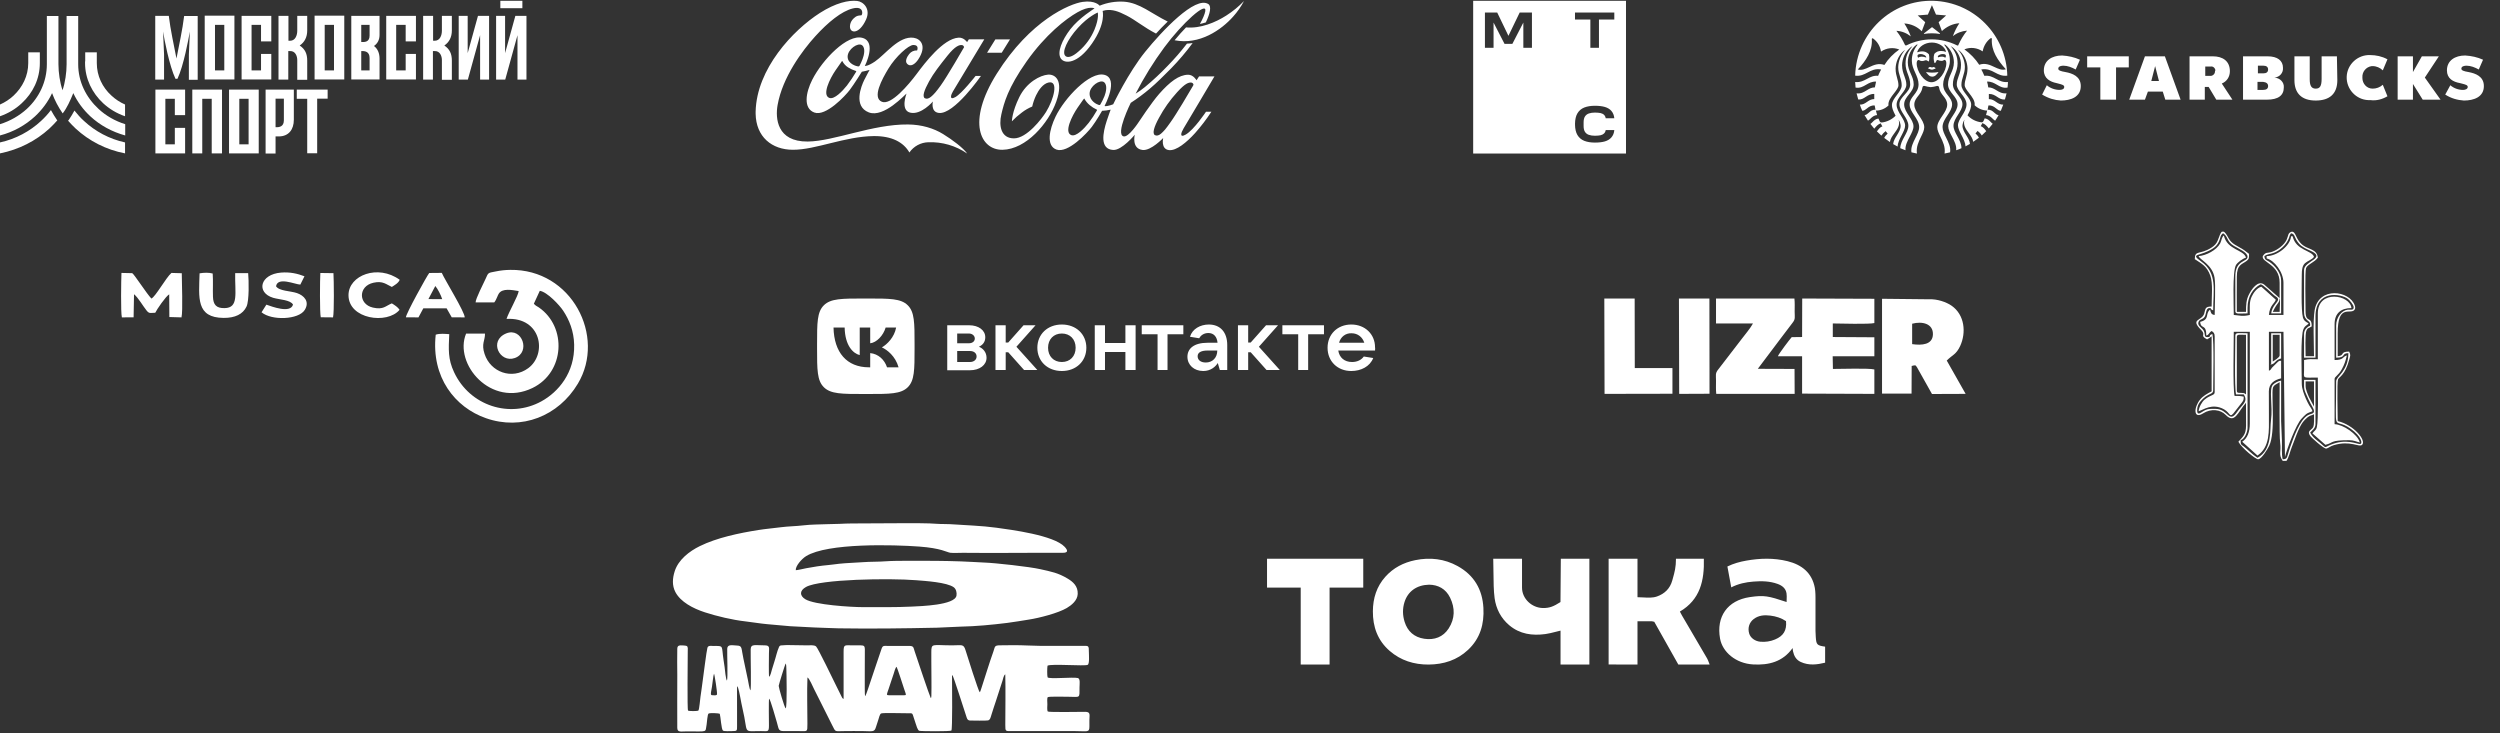 <?xml version="1.0" encoding="UTF-8"?> <svg xmlns="http://www.w3.org/2000/svg" width="750" height="220" viewBox="0 0 750 220" fill="none"><rect x="0" y="0" width="750" height="220" fill="#333333" stroke="none"/><path fill-rule="evenodd" clip-rule="evenodd" d="M258.761 182.139C255.398 182.139 244.363 181.47 241.603 179.774C239.855 178.7 239.83 177.19 241.789 176.099C246.077 173.714 266.887 173.428 274.805 174.062C277.519 174.279 284.083 174.682 286.133 176.188C286.812 176.687 287.108 177.765 286.944 178.69C286.436 181.563 276.204 181.844 273.48 181.98C268.78 182.214 263.561 182.138 258.761 182.138V182.139ZM266.714 208.571C265.738 208.571 266.062 208.299 266.599 206.638C266.854 205.848 267.099 205.142 267.343 204.388C267.573 203.672 267.853 202.878 268.094 202.151C268.24 201.71 268.605 200.252 268.974 200.039C269.202 200.374 270.902 205.641 271.256 206.745C271.762 208.321 272.082 208.571 271.234 208.571H266.715H266.714ZM215.055 208.427C214.795 208.645 214.359 208.595 214.017 208.589C213.094 208.573 213.121 208.597 213.588 206.048C213.715 205.354 213.986 202.496 214.203 202.109C214.365 202.255 215.205 207.688 215.105 208.273C215.101 208.294 215.085 208.363 215.082 208.351C215.078 208.339 215.066 208.403 215.055 208.427ZM235.714 212.534C235.284 212.173 233.591 206.175 233.609 205.758C233.626 205.393 235.471 199.467 235.686 199.036C235.901 199.311 235.89 200.171 235.906 200.6C235.953 201.854 236.171 211.958 235.714 212.535V212.534ZM314.264 199.699C315.477 199.069 325.381 199.911 326.308 199.45C326.898 199.155 326.666 196.397 326.666 195.713C326.668 193.467 326.609 193.784 324.468 193.759L312.266 193.762C309.528 193.736 306.962 193.552 304.222 193.552C302.865 193.552 301.509 193.594 300.155 193.594C298.239 193.594 298.558 193.945 298.011 195.474C296.722 199.07 295.668 202.656 294.485 206.246C294.404 206.491 294.321 206.738 294.239 206.98C294.196 207.11 294.155 207.27 294.109 207.378L293.919 207.686C293.535 207.395 290.095 196.501 289.684 195.142C289.067 193.106 288.615 193.606 285.695 193.606C279.599 193.606 279.398 192.848 279.399 195.713C279.399 196.618 279.399 197.522 279.399 198.427C279.399 201.583 279.491 205.72 279.411 208.835C279.408 208.964 279.403 209.067 279.364 209.187C279.274 209.469 279.426 209.21 279.228 209.417C278.78 208.515 275.005 197.231 274.388 195.373C274.017 194.253 274.13 193.775 272.771 193.777L266.533 193.779C265.029 193.777 264.817 193.561 264.393 194.853C263.903 196.346 263.317 197.937 262.82 199.494C262.329 201.036 261.773 202.64 261.223 204.249C260.967 204.998 259.853 208.49 259.573 208.844C259.558 208.824 259.544 208.795 259.538 208.778C259.531 208.761 259.513 208.731 259.505 208.71C259.335 208.197 259.494 196.476 259.454 194.714C259.433 193.787 259.14 193.62 258.22 193.604C257.442 193.591 256.647 193.606 255.867 193.606C253.388 193.606 253.078 193.214 253.081 195.532L253.08 209.682C252.68 209.535 252.573 209.205 252.378 208.792L250.878 205.768C250.141 204.286 245.388 194.396 244.82 193.927C244.215 193.428 242.956 193.606 242.039 193.606L236.165 193.518C235.668 193.513 235.238 193.582 234.716 193.599C234.164 193.617 233.914 193.633 233.713 194.076C233.1 195.419 232.758 197.182 232.277 198.611C232.05 199.284 231.763 200.19 231.574 200.88C231.47 201.26 231.111 202.86 230.742 203.024C230.58 202.61 230.686 196.947 230.686 195.984C230.686 194.415 231.093 193.596 229.387 193.604C226.602 193.619 225.241 193.064 225.205 194.806C225.159 196.967 225.427 206.488 225.138 207.094C224.85 206.917 224.496 204.504 224.376 203.986L223.021 197.569C222.324 194.456 222.794 193.719 221.073 193.662C219.789 193.619 218.213 193.167 218.168 194.621C218.112 196.481 218.411 203.348 218.088 204.183C217.742 203.942 217.454 200.724 217.38 200.123C217.285 199.356 217.182 198.773 217.064 197.993C216.393 193.549 217.231 193.792 214.111 193.791C213.251 193.79 212.482 193.558 212.221 194.342C211.981 195.063 210.914 203.561 210.729 204.833C210.527 206.217 210.37 207.662 210.145 209.03C210.012 209.838 209.814 212.761 209.513 213.174C209.12 213.375 206.793 213.379 206.413 213.174C206.136 212.886 206.323 197.784 206.324 195.441C206.325 194.883 206.474 194.017 206.008 193.791C205.729 193.655 204.527 193.587 204.163 193.607C203.437 193.648 203.205 193.922 203.183 194.622C203.106 197.195 203.185 199.909 203.185 202.498C203.185 207.772 203.141 213.064 203.181 218.335C203.193 219.801 204.222 219.412 206.066 219.412C212.567 219.412 211.497 219.813 211.982 217.393C212.085 216.882 212.212 214.279 212.581 214.063C213.104 213.834 215.529 213.935 215.938 214.149C216.189 214.998 216.398 218.799 216.885 219.171C217.253 219.453 219.123 219.327 219.714 219.328C221.182 219.331 221.12 219.176 221.117 217.788L221.107 206.567C221.106 206.274 221.136 206.054 221.301 205.878C221.94 207.89 222.252 210.449 222.775 212.65C224.591 220.294 222.589 219.326 228.3 219.327C230.378 219.327 230.688 219.726 230.684 217.607C230.682 216.569 230.569 209.986 230.74 209.586C231.116 209.754 232.894 216.159 233.049 216.652C233.635 218.515 233.373 219.327 235.077 219.328C236.614 219.329 238.151 219.327 239.688 219.327C242.256 219.327 242.225 219.728 242.224 217.155C242.224 212.777 242.058 207.394 242.234 203.24C242.75 203.375 243.924 206.138 244.223 206.734C244.804 207.893 245.44 209.157 246.034 210.336C247.309 212.865 248.396 215.069 249.661 217.581C250.764 219.771 250.345 219.325 253.336 219.327C255.142 219.327 256.951 219.284 258.758 219.32C262.056 219.386 262.324 219.67 262.836 217.967C263.061 217.217 263.251 216.698 263.499 215.926C263.638 215.492 263.933 214.194 264.339 214.035C264.991 213.78 271.073 214.011 272.677 213.982C273.347 213.969 273.661 213.899 273.849 214.446C274.15 215.318 274.396 216.106 274.676 216.981C274.873 217.596 275.272 219.022 275.748 219.231C276.113 219.392 285.154 219.469 285.422 219.152C285.757 218.757 285.632 206.05 285.612 203.402C285.61 203.108 285.556 202.75 285.691 202.489C286.067 202.833 289.296 213.219 289.812 214.664C290.047 215.321 290.114 216.13 291.018 216.158C291.77 216.181 295.953 216.239 296.417 216.122C297.082 215.955 297.207 215.114 297.432 214.423C297.88 213.053 298.295 211.651 298.764 210.335L300.757 204.184C300.897 203.745 301.121 202.508 301.584 202.31C301.699 207.324 301.6 212.488 301.59 217.516C301.586 219.503 301.664 219.328 303.586 219.326H322.476C326.174 219.326 326.828 219.848 326.818 217.969C326.815 217.336 326.817 216.702 326.817 216.069C326.817 214.541 327.285 213.548 325.55 213.55C323.933 213.552 314.654 213.72 314.341 213.451C314.058 213.047 314.21 211.828 314.21 211.274C314.21 210.842 314.064 209.483 314.32 209.161C314.587 208.887 319.687 209.026 320.487 209.026C324.12 209.026 323.856 209.685 323.856 206.117C323.856 205.318 324.142 203.612 323.368 203.413C321.95 203.049 314.726 203.804 314.281 203.197C314.112 202.756 314.13 200.293 314.26 199.698L314.264 199.699ZM238.735 171.056C238.598 169.896 240.417 167.71 241.84 166.836C248.327 162.847 268.077 163.403 275.753 163.967C282.403 164.456 284.081 165.698 285.072 165.827C286.054 165.954 287.785 165.832 288.857 165.844C298.818 165.96 308.811 165.795 318.775 165.844C320.5 165.852 320.404 165.124 319.402 164.052C316.132 160.557 303.346 158.928 298.916 158.316C294.453 157.699 289.637 157.581 285.06 157.254C283.854 157.168 282.63 157.259 281.428 157.161C278.4 156.911 273.402 156.963 270.329 156.963C265.392 156.963 260.422 157.018 255.507 157.04C254.325 157.045 253.069 157.098 251.889 157.157C250.71 157.215 249.419 157.209 248.186 157.252C245.96 157.329 243.161 157.346 241.027 157.605C238.765 157.88 236.479 157.879 234.201 158.179C231.985 158.471 229.668 158.662 227.524 159.003C221.736 159.923 215.119 161.296 209.934 163.84C206.783 165.386 203.522 167.917 202.42 171.344C201.733 173.48 201.585 175.658 202.624 177.632C204.177 180.584 207.908 182.543 211.484 183.702C215.069 184.863 219.664 185.968 223.671 186.423C225.833 186.669 227.996 187.062 230.205 187.255C232.475 187.453 234.868 187.663 237.088 187.867L244.299 188.239C246.693 188.302 249.092 188.458 251.529 188.497C261.398 188.654 271.246 188.521 281.084 188.31C283.448 188.26 285.871 188.035 288.132 187.992C292.71 187.906 297.561 187.445 302.113 186.88C304.338 186.604 306.446 186.215 308.623 185.881C311.851 185.386 317.483 183.912 320.034 182.405C321.454 181.566 323.247 180.14 323.316 178.166C323.397 175.821 321.885 174.541 320.346 173.609C317.403 171.826 315.3 171.479 312.075 170.751C308.785 170.008 298.57 168.878 295.273 168.765C292.961 168.686 290.561 168.473 288.226 168.416C285.763 168.355 283.33 168.256 280.813 168.256C277.473 168.256 268.667 168.155 265.892 168.376C263.539 168.563 261.142 168.479 258.761 168.66C256.403 168.839 254.049 168.882 251.713 169.131C250.66 169.244 249.48 169.431 248.445 169.52C246.442 169.692 243.795 170.085 241.845 170.472C241.201 170.6 239.251 171.062 238.735 171.058V171.056Z" fill="white"></path><path fill-rule="evenodd" clip-rule="evenodd" d="M535.954 177.992C535.719 176.501 534.643 175.664 533.268 175.171C530.907 174.321 528.464 174.275 525.993 174.477C523.712 174.661 521.505 175.114 519.377 176.211C518.984 174.072 518.604 172.021 518.218 169.947C520.092 169.034 521.97 168.526 523.902 168.185C528.033 167.455 532.172 167.342 536.265 168.356C540.582 169.428 543.613 171.873 544.45 176.369C544.656 177.481 544.648 179.164 544.648 179.164V189.266C544.648 189.704 544.704 190.642 544.731 191.081C544.883 193.414 545.098 193.643 547.535 193.997V198.805C545.129 199.4 542.657 199.713 540.211 198.584C538.836 197.949 538.202 196.777 537.901 195.393C537.863 195.197 537.836 194.999 537.821 194.801C537.809 194.683 537.796 194.556 537.778 194.413C534.825 198.568 530.599 199.589 525.955 199.333C520.749 199.047 516.755 195.626 516.018 191.59C514.822 185.024 518.207 180.118 524.961 179.127C529.232 178.502 530.455 178.767 535.976 180.605C535.976 180.327 535.988 180.05 535.999 179.775C536.021 179.172 536.046 178.573 535.954 177.992ZM535.808 186.343C534.39 185.39 532.78 184.889 531.096 184.679C529.345 184.462 527.617 184.574 526.131 185.698C524.769 186.729 524.255 188.366 524.753 190.052C525.136 191.351 526.487 192.367 528.079 192.513C529.592 192.659 531.117 192.428 532.518 191.84C535.062 190.779 536.059 189.104 535.808 186.343ZM428.606 199.37C424.191 199.395 420.22 198.138 416.924 195.29C413.269 192.132 411.828 188.021 411.863 183.363C411.894 179.497 412.958 175.98 415.619 173.011C418.008 170.347 421.049 168.763 424.596 168.042C429.051 167.137 433.339 167.645 437.286 169.823C442.262 172.57 444.719 176.873 445.022 182.35C445.289 187.167 444.097 191.508 440.404 194.97C437.127 198.043 433.107 199.324 428.608 199.368L428.606 199.37ZM428.714 175.406C424.972 175.495 422.348 177.438 421.344 180.64C420.728 182.614 420.766 184.571 421.381 186.543C422.274 189.409 424.254 191.168 427.268 191.627C430.319 192.09 432.942 191.111 434.611 188.521C436.508 185.573 436.544 182.423 435.031 179.303C433.734 176.633 431.427 175.437 428.714 175.406ZM491.246 186.38H495.575L496.282 186.538L497.282 188.315L497.326 188.394L497.444 188.604L503.504 199.37H512.895C512.797 199.128 512.712 198.901 512.633 198.687C512.474 198.258 512.331 197.877 512.133 197.534C510.529 194.772 508.913 192.021 507.298 189.268L507.295 189.263L507.292 189.256L504.622 184.701C504.468 184.443 504.331 184.173 504.182 183.882C504.114 183.749 504.044 183.611 503.968 183.468C510.066 179.886 511.334 174.14 511.156 167.617H502.791C502.791 170.176 502.369 171.681 501.873 173.451L501.68 174.145C501.026 176.536 499.401 178.135 497.079 178.945C495.793 179.392 494.418 179.311 493.008 179.23C492.421 179.189 491.834 179.166 491.246 179.162V167.617H482.585V199.343L491.246 199.37V186.38ZM468.245 167.617H476.812V199.37H468.161V189.187C467.65 189.306 467.154 189.433 466.665 189.558C465.63 189.823 464.633 190.079 463.62 190.217C459.692 190.747 455.954 190.265 452.751 187.554C450.274 185.459 448.823 182.649 448.385 179.461C448.087 177.298 448.061 174.459 448.036 171.608C448.025 170.258 448.014 168.909 447.972 167.626L456.606 167.617V176.277C456.606 179.675 459.6 182.358 462.861 182.406C464.875 182.434 466.049 181.944 468.142 180.615L468.245 167.617ZM390.212 199.37H398.872V176.277H408.976V167.617H380.109V176.277H390.213L390.212 199.37Z" fill="white"></path><path d="M20.422 36.211C21.157 37.02 21.892 37.829 22.724 38.591C26.691 42.255 31.784 44.921 37.514 46.015V42.731C32.763 41.684 28.552 39.4 25.222 36.306C24.144 35.355 23.214 34.26 22.332 33.165C21.842 34.117 21.255 35.021 20.667 35.925C20.569 36.021 20.521 36.116 20.422 36.211ZM15.28 33.023C14.399 34.212 13.37 35.307 12.293 36.306C8.962 39.4 4.751 41.685 0 42.731V46.015C5.682 44.873 10.775 42.255 14.79 38.591C15.623 37.782 16.456 36.972 17.191 36.116L17.043 35.925C16.407 34.974 15.819 34.022 15.28 33.023L15.28 33.023ZM0 40.638C4.016 39.59 7.591 37.592 10.481 34.926C12.635 32.927 14.399 30.548 15.623 27.93C16.407 30.072 17.484 32.118 18.806 34.022C20.079 32.404 21.059 30.215 21.99 27.93C23.214 30.548 24.977 32.927 27.132 34.926C30.021 37.592 33.596 39.543 37.563 40.638V37.259C34.527 36.306 31.784 34.736 29.581 32.69C25.809 29.214 23.459 24.503 23.459 19.268V4.8H19.981V19.268C19.981 21.79 19.541 24.789 18.757 27.074C17.973 24.741 17.533 21.79 17.533 19.268V4.8H14.055V19.268C14.055 24.503 11.754 29.262 8.032 32.69C5.779 34.736 3.037 36.306 0 37.259V40.638ZM25.564 18.411V15.699H29.041V18.411V18.602V18.935C29.041 22.743 30.706 26.217 33.449 28.692C34.624 29.786 35.996 30.69 37.514 31.357V34.879C35.016 34.022 32.812 32.69 30.951 30.976C27.621 27.882 25.516 23.599 25.516 18.935V18.602V18.411H25.564ZM8.473 18.411V15.699H11.95V18.411V18.602V18.935C11.95 23.646 9.893 27.882 6.514 30.976C4.702 32.69 2.449 34.022 0 34.879V31.357C1.518 30.69 2.89 29.786 4.065 28.692C6.758 26.169 8.473 22.743 8.473 18.935V18.602V18.411H8.473Z" fill="white"></path><path d="M86.535 23.887H83.549V4.754H86.535V12.226H87.027C88.642 12.226 89.177 10.512 89.177 9.227V4.754H92.164V9.132C92.164 11.131 91.386 12.654 89.911 13.653C91.533 14.748 92.164 16.129 92.164 18.175V23.933H89.177V18.032C89.177 16.795 88.59 15.272 87.027 15.32H86.484V23.887H86.535L86.535 23.887ZM137.611 23.887V4.754H140.304V15.938L143.394 4.754H146.726V23.887H144.033V10.56L140.356 23.887H137.611H137.611ZM148.832 23.887V4.754H151.525V15.938L154.607 4.754H157.939V23.887H155.245V10.56L151.569 23.887H148.832ZM156.713 0.232V2.469H150.101V0.232H156.713ZM129.928 23.887H126.941V4.754H129.928V12.226H130.412C132.034 12.226 132.57 10.512 132.57 9.227V4.754H135.557V9.132C135.557 11.131 134.771 12.654 133.304 13.653C134.918 14.748 135.557 16.129 135.557 18.175V23.933H132.57V18.032C132.57 16.795 131.983 15.272 130.412 15.32H129.877V23.887H129.928V23.887ZM75.47 23.839H72.48V4.754H75.47H78.309H81.391V12.416H78.309V7.466H75.47V21.125H78.309V16.175H81.391V23.838H78.309H75.47V23.839ZM118.854 23.839H115.868V4.754H118.854H121.702H124.784V12.416H121.702V7.466H118.854V21.125H121.702V16.175H124.784V23.838H121.702H118.854V23.839ZM67.288 7.466H64.498C64.498 12.083 64.498 16.509 64.498 21.125H67.288C67.288 16.509 67.288 12.083 67.288 7.466ZM64.399 23.839H61.412C61.412 17.461 61.412 11.083 61.412 4.706H64.399H67.24H70.325C70.325 11.084 70.325 17.461 70.325 23.839H67.24H64.399ZM100.2 7.466H97.411C97.411 12.083 97.411 16.509 97.411 21.125H100.2C100.2 16.509 100.2 12.083 100.2 7.466ZM97.36 23.839H94.373C94.373 17.461 94.373 11.083 94.373 4.706H97.36H100.2H103.282C103.282 11.084 103.282 17.461 103.282 23.839H100.2H97.36ZM108.375 7.466V12.606C109.505 12.654 110.877 12.606 110.877 10.655V8.894V7.466H108.375ZM108.375 15.319V21.125H110.877C110.877 19.888 110.877 18.65 110.877 17.413C110.877 15.462 109.505 15.271 108.375 15.319ZM113.864 8.085V8.894V10.464C113.864 11.987 113.226 13.082 112.198 13.796C113.321 14.653 113.864 15.986 113.864 17.604C113.864 19.698 113.864 21.792 113.864 23.839C112.052 23.839 110.188 23.839 108.375 23.839H105.388V4.754H108.375C110.188 4.754 112.052 4.754 113.864 4.754V8.085ZM52.94 17.556C53.724 13.463 54.752 8.894 55.242 4.801H59.307V23.933H56.662V16.319L56.955 9.465C56.563 11.654 55.094 19.745 53.233 23.648H52.94H52.646C50.785 19.745 49.267 11.655 48.924 9.465L49.218 16.319V23.886H46.574V4.754H50.638C51.128 8.894 52.156 13.463 52.94 17.556V17.556Z" fill="white"></path><path d="M82.668 29.646V38.165C83.791 38.212 85.163 38.022 85.163 36.071V34.31V29.599H82.668V29.646V29.646ZM88.15 33.549V34.357V35.928C88.15 38.879 86.58 40.925 83.644 40.925H82.668V46.066H79.681V26.885C82.521 26.885 85.362 26.885 88.15 26.885V33.549ZM88.979 26.885H98.292V29.599H95.151V45.97H92.164V29.646H89.031V26.885H88.979ZM74.581 29.646H71.793C71.793 34.263 71.793 38.689 71.793 43.305H74.581C74.581 38.689 74.581 34.215 74.581 29.646ZM71.696 46.018H68.709C68.709 39.641 68.709 33.263 68.709 26.885H71.696H74.537H77.619C77.619 33.263 77.619 39.641 77.619 46.018H74.537H71.696ZM49.609 46.018H46.621V26.885H49.609H52.449H55.534V34.548H52.449V29.646H49.609V43.305H52.449V38.355H55.534V46.018H52.449H49.609ZM60.676 46.018H57.689V26.885H66.603V46.018H63.517V29.646H60.677V46.018H60.676Z" fill="white"></path><path d="M329.326 3.753C329.326 3.753 326.578 4.843 323.384 8.354C320.19 11.866 318.33 15.814 319.707 16.863C320.236 17.263 321.456 17.338 323.668 15.343C325.711 13.575 327.313 11.357 328.351 8.866C329.781 5.392 329.326 3.796 329.326 3.758V3.753H329.326ZM226.689 34.127V33.535L226.689 33.492C226.978 20.647 237.861 9.08 245.984 3.877C250.668 0.885 254.583 -0.004 257.144 0.283C259.012 0.491 261.257 2.643 259.839 5.815C257.759 10.45 254.883 10.07 254.99 7.852C255.049 6.411 256.012 5.503 256.737 5.001C257.195 4.687 258.007 4.596 258.432 4.586C258.845 4.239 259.147 1.703 255.812 2.537C252.476 3.37 248.429 6.649 244.583 10.884C240.739 15.119 234.753 23.125 233.273 31.532C232.583 35.43 233.035 42.541 242.304 42.46C250.163 42.395 261.749 37.233 272.398 37.34C276.53 37.381 280.127 38.492 282.93 40.217C285.684 41.909 288.985 44.379 290.159 46.066L290.149 46.063C286.736 43.707 282.648 42.518 278.501 42.673C276.224 42.735 274.112 43.876 272.817 45.745C271.05 42.669 267.554 40.78 262.152 40.823C253.423 40.923 244.764 44.937 237.904 44.932C231.522 44.932 226.818 41.048 226.689 34.126V34.127ZM346.806 10.07C343.258 8.255 340.664 6.031 337.966 4.655C335.391 3.337 333.725 2.786 331.643 3.064C331.353 3.115 331.067 3.186 330.785 3.278C330.785 3.278 331.857 6.928 327.591 13.062C323.271 19.283 319.35 19.239 318.234 17.53C317.067 15.729 318.576 12.052 321.093 8.782C323.73 5.36 328.361 2.525 328.361 2.525C328.361 2.525 326.884 1.624 323.259 3.676C319.721 5.666 313.632 10.417 307.982 18.43C302.332 26.442 301.212 30.851 300.402 34.322C299.592 37.792 300.329 41.51 304.188 41.51C308.048 41.51 312.54 35.64 313.807 33.599C316.162 29.799 317.698 23.969 314.492 24.769C312.914 25.163 311.635 26.908 310.827 28.587C310.317 29.666 309.928 30.797 309.664 31.96C308.544 32.42 307.492 33.032 306.537 33.775C305.475 34.56 304.482 35.434 303.569 36.388C303.569 36.388 303.583 33.613 305.8 29.123C308.018 24.634 312.09 22.583 314.395 22.391C316.471 22.225 319.175 23.983 316.884 30.468C314.593 36.953 307.833 44.838 300.732 44.935C294.179 45.025 289.891 36.685 299.013 22.129C309.108 6.049 320.948 1.115 324.794 0.566C328.637 0.018 329.888 1.709 329.888 1.709C332.203 0.762 334.702 0.353 337.198 0.507C341.893 0.823 345.524 4.138 350.316 6.464C349.07 7.652 347.882 8.9 346.81 10.07H346.806V10.07ZM367.899 4.655C364.646 6.736 360.143 8.623 355.817 8.219C354.723 9.348 353.55 10.654 352.377 12.08C359.877 13.559 366.448 8.924 369.944 4.978C371.217 3.561 372.311 1.991 373.202 0.305C371.612 1.959 369.831 3.418 367.897 4.655H367.899ZM357.91 25.731C357.967 25.632 358.013 25.529 358.049 25.42C358.001 25.068 357.715 24.795 357.36 24.765C356.645 24.731 355.671 24.866 353.115 27.689C350.995 30.02 349.169 32.601 347.682 35.376C346.219 38.042 345.625 40.028 346.467 40.541C346.741 40.682 347.056 40.714 347.352 40.631C347.922 40.496 348.567 39.963 349.548 38.83C350.008 38.298 350.518 37.545 351.128 36.712C352.819 34.417 357.068 27.193 357.909 25.731H357.91ZM331.359 28.801C331.786 27.689 332.329 25.506 331.2 24.648C329.987 23.738 326.896 25.874 326.88 28.064C326.858 30.307 329.056 31.322 329.582 31.464C329.883 31.545 329.987 31.533 330.134 31.293C330.598 30.491 331.009 29.659 331.359 28.801V28.801ZM329.02 32.88C328.254 32.527 327.539 32.072 326.896 31.528C326.251 30.988 325.711 30.333 325.304 29.596C325.262 29.525 325.218 29.58 325.171 29.644C325.123 29.708 324.933 29.882 323.285 32.29C321.637 34.699 319.104 39.69 321.397 40.541C322.864 41.085 325.304 38.521 326.636 36.823C327.544 35.637 328.365 34.389 329.098 33.088C329.166 32.944 329.098 32.91 329.023 32.879H329.021L329.02 32.88ZM355.015 38.645C354.394 39.638 353.683 41.543 355.73 40.358C358.233 38.916 361.799 33.521 361.799 33.521H363.417C361.946 35.778 360.306 37.922 358.515 39.935C355.978 42.738 352.883 45.285 350.703 45.033C348.159 44.736 348.956 41.403 348.956 41.403C348.956 41.403 345.313 45.27 342.794 44.992C339.389 44.617 340.428 40.422 340.428 40.422C340.428 40.422 336.578 45.133 333.956 44.988C329.844 44.75 330.879 39.761 332.022 36.248C332.633 34.369 333.201 32.894 333.201 32.894C333.201 32.894 332.794 33 331.917 33.131C331.46 33.195 330.626 33.243 330.626 33.243C330.626 33.243 328.913 36.255 327.543 38.065C326.173 39.875 320.352 46.116 316.928 44.866C313.759 43.712 314.807 38.875 316.649 35.031C319.341 29.427 326.911 21.377 331.279 22.44C335.803 23.537 331.38 31.772 331.38 31.772C331.38 31.772 331.38 31.803 331.428 31.824C331.519 31.857 331.756 31.884 332.299 31.777C332.865 31.662 333.419 31.497 333.955 31.285C333.955 31.285 338.505 21.783 343.532 15.566C348.557 9.349 358.584 -1.358 362.519 1.232C363.472 1.869 363.043 4.061 361.747 6.722C361.163 6.912 360.569 7.07 359.97 7.197C360.837 5.627 361.411 4.304 361.582 3.38C362.176 0.168 354.656 6.944 349.281 14.222C346.045 18.609 343.169 23.252 340.683 28.102C341.654 27.511 342.579 26.852 343.455 26.128C345.853 24.145 348.13 22.024 350.278 19.775C352.345 17.664 354.284 15.433 356.085 13.091C356.657 13.063 357.226 13.004 357.793 12.915C355.829 15.572 353.689 18.094 351.386 20.464C349.242 22.626 346.921 24.953 344.906 26.641C343.105 28.167 341.208 29.574 339.222 30.853C339.222 30.853 334.523 40.305 337.078 40.911C338.581 41.272 341.549 36.713 341.549 36.713C341.549 36.713 345.422 30.819 347.757 28.161C350.941 24.551 353.683 22.46 356.422 22.422C358.019 22.393 358.96 24.085 358.96 24.085L359.71 22.925H364.332C364.332 22.925 355.702 37.53 355.011 38.63L355.015 38.645V38.645ZM367.897 4.655C364.644 6.736 360.141 8.623 355.815 8.219C354.719 9.348 353.548 10.654 352.375 12.08C359.875 13.559 366.446 8.924 369.94 4.978C371.217 3.561 372.311 1.991 373.202 0.305C371.612 1.959 369.831 3.418 367.898 4.655H367.897ZM302.999 11.821H298.604L296.12 15.824H300.515L302.999 11.821ZM282.189 25.682C284.06 23.126 289.219 14.167 289.219 14.167C289.174 13.814 288.888 13.541 288.532 13.511C287.82 13.478 286.629 13.719 284.262 16.671C281.898 19.623 280.061 21.974 278.721 24.419C277.254 27.086 276.613 28.967 277.457 29.478C277.73 29.615 278.044 29.647 278.34 29.568C278.888 29.43 279.605 28.882 280.589 27.753C281.052 27.226 281.576 26.516 282.189 25.682V25.682ZM258.608 13.567C257.393 12.652 254.304 14.792 254.287 16.978C254.269 19.223 257.068 19.908 257.429 19.926C257.536 19.934 257.642 19.912 257.737 19.861C257.801 19.823 257.852 19.768 257.884 19.7C258.213 19.055 258.509 18.394 258.769 17.719C259.196 16.608 259.738 14.424 258.608 13.567ZM256.776 21.294C255.938 21.033 255.138 20.667 254.394 20.201C253.673 19.732 253.087 19.085 252.694 18.322C252.651 18.251 252.603 18.304 252.559 18.37C252.518 18.433 252.27 18.742 250.616 21.161C248.964 23.579 246.514 28.525 248.809 29.375C250.271 29.929 252.742 27.344 254.082 25.654C255.087 24.323 256.014 22.939 256.86 21.506C256.915 21.359 256.86 21.328 256.778 21.3L256.776 21.294ZM292.672 22.783H294.282C294.282 22.783 286.213 34.424 281.657 33.882C279.112 33.585 279.867 30.454 279.867 30.454C279.867 30.454 276.295 34.626 273.012 33.78C270.036 33.018 271.957 28.079 271.957 28.079C271.618 28.214 265.176 35.457 260.647 33.721C255.908 31.896 258.37 25.832 259.269 24.007C260.036 22.471 260.881 20.974 260.881 20.974C260.881 20.974 260.155 21.178 259.69 21.282C259.226 21.387 258.553 21.52 258.553 21.52C258.553 21.52 256.312 25.151 254.942 26.965C253.572 28.777 247.751 35.006 244.321 33.765C240.891 32.526 241.741 27.739 243.668 23.937C246.794 17.774 254.209 10.197 258.674 11.347C263.187 12.496 259.452 19.793 259.452 19.793C259.452 19.793 260.35 19.908 262.5 18.445C265.597 16.338 269.684 10.67 274.11 11.335C276.198 11.648 278.142 13.775 275.483 17.814C274.634 19.11 273.212 20.271 272.124 19.122C271.445 18.41 272.039 17.111 272.75 16.222C273.314 15.488 274.207 15.079 275.132 15.135C275.132 15.135 275.865 13.472 274.002 13.496C272.498 13.523 268.686 17.024 266.536 20.558C264.563 23.803 261.575 29.33 264.574 30.535C267.326 31.642 272.563 25.444 274.987 22.197C277.411 18.95 282.938 11.589 287.574 11.296C289.17 11.191 290.121 12.642 290.121 12.642L290.657 11.797H295.29C295.29 11.797 286.561 26.325 285.88 27.425C285.344 28.285 284.632 30.219 286.595 29.136C288.556 28.053 292.672 22.784 292.672 22.784L292.672 22.783Z" fill="white"></path><path fill-rule="evenodd" clip-rule="evenodd" d="M487.799 46.066H441.952V0.232H487.799V46.066ZM472.496 5.867V3.757H484.293V5.867H479.688V14.332H477.109V5.867L472.496 5.867ZM455.906 3.758L452.529 10.751L449.163 3.758H445.478L445.478 14.332H448.066L448.066 6.766L451.357 13.16H453.711L457.003 6.766V14.332H459.582V3.758H455.906ZM481.713 39.017C481.713 39.017 481.713 39.016 481.713 39.016L481.713 39.016V39.017ZM481.206 40.047C481.478 39.785 481.646 39.438 481.713 39.017V39.025H484.291C484.225 39.897 483.926 40.647 483.41 41.237C482.932 41.781 482.285 42.175 481.468 42.419C480.681 42.653 479.64 42.775 478.468 42.775C477.23 42.775 476.16 42.597 475.279 42.25C474.388 41.894 473.694 41.303 473.216 40.487C472.757 39.709 472.522 38.659 472.503 37.384V37.272V37.262L472.644 37.253L472.503 37.243V37.122C472.522 35.846 472.757 34.797 473.216 34.019C473.694 33.203 474.388 32.612 475.279 32.256C476.161 31.909 477.23 31.731 478.468 31.731C479.64 31.731 480.681 31.853 481.468 32.088C482.285 32.331 482.941 32.725 483.41 33.268C483.926 33.869 484.216 34.61 484.291 35.481H481.713C481.646 35.059 481.478 34.712 481.206 34.45C480.953 34.196 480.605 34.028 480.175 33.925C479.753 33.831 479.124 33.775 478.468 33.775C477.783 33.775 477.174 33.859 476.668 34.038C476.17 34.206 475.786 34.506 475.504 34.919C475.223 35.341 475.082 35.94 475.082 36.71V37.788C475.082 38.566 475.223 39.166 475.504 39.578C475.777 39.991 476.17 40.291 476.668 40.459C477.183 40.638 477.783 40.722 478.468 40.722C479.124 40.722 479.753 40.666 480.175 40.572C480.606 40.469 480.953 40.291 481.206 40.047Z" fill="white"></path><path fill-rule="evenodd" clip-rule="evenodd" d="M577.281 10.174C578.804 9.927 580.327 9.927 581.85 10.174H581.874C581.992 10.174 582.056 10.11 581.992 9.99L579.609 8.137L577.218 9.99C577.1 10.11 577.155 10.174 577.281 10.174ZM577.85 21.768C577.85 21.704 577.912 21.64 577.976 21.64C579.072 21.832 580.233 21.832 581.384 21.64C581.448 21.64 581.511 21.704 581.511 21.768C581.368 21.875 581.241 22.025 581.106 22.183C580.78 22.566 580.412 22.998 579.68 22.998C578.949 22.998 578.581 22.566 578.255 22.183C578.12 22.025 577.993 21.875 577.85 21.768ZM579.272 20.15C579.355 20.186 579.448 20.226 579.617 20.226C579.833 20.226 579.929 20.163 579.985 20.125C580.009 20.11 580.027 20.098 580.043 20.098C580.288 20.162 580.469 20.226 580.659 20.41C580.659 20.474 580.659 20.53 580.595 20.594C580.443 20.62 580.312 20.679 580.18 20.739C579.996 20.822 579.809 20.905 579.561 20.905C579.329 20.905 579.169 20.831 579.002 20.754C578.862 20.69 578.717 20.623 578.52 20.594C578.52 20.562 578.506 20.532 578.492 20.502C578.479 20.472 578.465 20.442 578.465 20.41C578.646 20.226 578.828 20.098 579.072 20.098C579.152 20.098 579.209 20.123 579.272 20.15ZM602.285 26.066C602.334 25.578 602.383 25.094 602.383 24.605L602.381 24.605H602.373C600.882 24.76 599.848 24.208 598.823 23.661C597.792 23.111 596.77 22.566 595.302 22.751C595.246 22.625 595.192 22.502 595.138 22.379C594.904 21.847 594.682 21.341 594.387 20.841C596.145 20.523 597.323 21.144 598.489 21.759C599.579 22.334 600.659 22.903 602.191 22.695C601.883 10.421 592.13 0.61 580.009 0.242C567.4 -0.125 556.912 9.926 556.549 22.695C558.114 22.904 559.192 22.33 560.277 21.753C561.43 21.14 562.589 20.524 564.346 20.841C564.257 21.023 564.162 21.206 564.066 21.391C563.838 21.83 563.605 22.278 563.438 22.751C562.091 22.602 561.125 23.121 560.138 23.651C559.114 24.201 558.068 24.763 556.55 24.605L556.668 26.274C557.999 26.498 558.901 25.973 559.826 25.434C560.684 24.935 561.563 24.423 562.823 24.484L562.46 26.21C561.442 26.21 560.713 26.661 559.981 27.114C559.134 27.637 558.283 28.163 556.976 28L557.465 29.846C558.389 29.936 559.024 29.523 559.695 29.086C560.394 28.632 561.132 28.151 562.279 28.184V29.726C561.34 29.726 560.718 30.154 560.105 30.575C559.485 31.001 558.874 31.42 557.954 31.388C558.136 32.003 558.381 32.618 558.688 33.242C559.238 33.214 559.642 32.891 560.08 32.541C560.658 32.077 561.295 31.568 562.405 31.636L562.649 32.93C561.683 32.862 561.146 33.346 560.64 33.802C560.253 34.15 559.885 34.481 559.359 34.536L560.393 36.198C560.641 36.074 560.875 35.85 561.13 35.605C561.628 35.128 562.207 34.573 563.131 34.536L562.768 33.178C564.157 33.178 565.514 32.626 566.548 31.636C566.343 30.382 567.32 29.128 568.21 27.986C568.896 27.105 569.531 26.291 569.531 25.595C569.531 24.798 569.349 24.158 569.153 23.469C568.925 22.666 568.678 21.797 568.678 20.538C568.742 18.684 569.468 16.894 570.754 15.6C570.991 15.36 571.251 15.152 571.543 14.984C570.265 16.398 569.531 18.252 569.467 20.162C569.467 21.298 569.74 22.16 570.006 23.002C570.26 23.808 570.509 24.596 570.509 25.587C570.509 26.599 569.787 27.55 569.06 28.507C568.323 29.478 567.582 30.454 567.582 31.508C567.582 32.299 567.826 33.114 568.678 34.72C567.582 35.831 566.121 36.566 564.535 36.75C564.228 36.75 563.983 36.63 563.865 36.318C563.803 36.197 563.758 36.075 563.713 35.955C563.667 35.829 563.621 35.705 563.557 35.583C562.726 35.621 562.205 36.153 561.744 36.623C561.531 36.84 561.331 37.045 561.119 37.181L562.279 38.603C562.326 38.549 562.374 38.492 562.423 38.434C562.881 37.894 563.451 37.221 564.228 36.997C564.346 37.309 564.528 37.613 564.717 37.924C564.126 38.072 563.694 38.619 563.326 39.085C563.236 39.198 563.151 39.306 563.068 39.402L564.41 40.697C564.772 40.146 565.199 39.714 565.688 39.339C565.778 39.462 565.885 39.586 565.991 39.709C566.098 39.833 566.205 39.958 566.295 40.082C565.869 40.449 565.506 40.88 565.262 41.376L566.966 42.615C567.093 41.644 567.709 40.801 568.326 39.955C569.203 38.753 570.086 37.545 569.586 35.951C569.949 36.446 570.138 37.125 570.194 37.74C570.194 38.767 569.634 39.677 569.072 40.592C568.553 41.435 568.032 42.283 567.945 43.23L569.286 43.973C569.315 42.852 569.916 41.685 570.49 40.571C571.025 39.532 571.535 38.54 571.535 37.677C571.535 36.726 570.942 35.762 570.327 34.763C569.665 33.688 568.979 32.573 568.979 31.388C568.979 30.213 569.753 29.202 570.505 28.221C571.216 27.294 571.906 26.393 571.906 25.403C571.906 24.45 571.623 23.672 571.322 22.846C570.982 21.913 570.62 20.92 570.62 19.547C570.683 17.573 571.48 15.727 572.94 14.425C573.185 14.185 573.429 13.993 573.729 13.873C572.388 15.479 571.662 16.894 571.662 19.115C571.662 20.358 572.015 21.319 572.367 22.274C572.714 23.216 573.058 24.153 573.058 25.347C573.058 26.561 572.231 27.478 571.413 28.383C570.617 29.265 569.831 30.136 569.831 31.26C569.831 32.396 570.494 33.425 571.16 34.46C571.835 35.508 572.514 36.563 572.514 37.74C572.514 38.794 571.946 39.832 571.358 40.906C570.741 42.032 570.104 43.197 570.076 44.46L571.654 45.075C571.494 43.724 572.23 42.315 572.927 40.982C573.499 39.887 574.045 38.843 574.045 37.924C574.045 36.836 573.372 35.806 572.686 34.757C571.972 33.665 571.244 32.55 571.244 31.324C571.244 30.13 571.95 29.241 572.662 28.346C573.382 27.439 574.108 26.526 574.108 25.284C574.108 24.085 573.691 23.148 573.263 22.184C572.808 21.162 572.34 20.11 572.34 18.684C572.348 16.63 573.295 14.704 574.897 13.442L575.023 13.386C575.205 13.258 575.323 13.386 575.205 13.506C574.1 14.864 573.492 16.59 573.556 18.316C573.556 19.55 574.059 20.675 574.562 21.8C575.065 22.924 575.568 24.049 575.568 25.283C575.568 26.76 574.841 27.685 574.143 28.571C573.501 29.387 572.885 30.171 572.885 31.324C572.885 32.517 573.585 33.571 574.293 34.637C575.017 35.727 575.749 36.831 575.749 38.108C575.749 39.166 575.192 40.272 574.619 41.411C573.919 42.801 573.195 44.24 573.429 45.698L575.079 46.066C574.792 44.113 575.595 42.478 576.309 41.025C576.813 39.999 577.273 39.064 577.273 38.171C577.273 37.006 576.528 35.896 575.783 34.785C575.037 33.673 574.29 32.559 574.29 31.388C574.29 30.264 574.867 29.524 575.465 28.76C576.014 28.056 576.58 27.331 576.728 26.266V26.21C576.791 25.899 577.036 25.715 577.336 25.779C577.951 25.954 578.582 26.082 579.23 26.146C579.869 26.09 580.5 25.963 581.116 25.779H581.179C581.479 25.779 581.723 25.962 581.723 26.266C581.871 27.331 582.437 28.056 582.986 28.759C583.584 29.524 584.161 30.264 584.161 31.388C584.161 32.553 583.417 33.663 582.672 34.774C581.926 35.886 581.179 37 581.179 38.171C581.179 39.064 581.638 39.999 582.142 41.025C582.856 42.478 583.659 44.113 583.372 46.066L585.022 45.698C585.289 44.188 584.562 42.738 583.864 41.343C583.305 40.229 582.765 39.151 582.765 38.108C582.765 36.822 583.507 35.697 584.236 34.591C584.939 33.525 585.63 32.477 585.63 31.324C585.63 30.216 585.029 29.454 584.396 28.65C583.691 27.756 582.947 26.811 582.947 25.283C582.947 24.096 583.437 22.997 583.934 21.886C584.443 20.747 584.959 19.594 584.959 18.316C585.014 16.59 584.406 14.864 583.309 13.506C583.247 13.386 583.373 13.258 583.491 13.386L583.617 13.442C585.219 14.704 586.158 16.63 586.174 18.684C586.174 20.075 585.711 21.124 585.258 22.148C584.827 23.125 584.406 24.079 584.406 25.284C584.406 26.526 585.132 27.439 585.853 28.346C586.564 29.241 587.271 30.13 587.271 31.324C587.271 32.543 586.551 33.637 585.841 34.716C585.151 35.766 584.47 36.801 584.47 37.924C584.47 38.836 585.008 39.857 585.576 40.934C586.277 42.265 587.023 43.68 586.853 45.075C587.397 44.9 587.926 44.692 588.439 44.46C588.439 43.139 587.784 41.933 587.159 40.784C586.591 39.737 586.048 38.738 586.048 37.74C586.048 36.549 586.737 35.471 587.417 34.408C588.079 33.375 588.731 32.355 588.731 31.26C588.731 30.176 588.044 29.298 587.343 28.401C586.613 27.466 585.866 26.511 585.866 25.283C585.866 24.089 586.213 23.152 586.562 22.21C586.915 21.255 587.271 20.294 587.271 19.051C587.271 16.83 586.537 15.415 585.196 13.809L585.993 14.369C587.46 15.655 588.305 17.517 588.305 19.483C588.305 20.898 587.941 21.895 587.602 22.825C587.305 23.638 587.026 24.401 587.026 25.347C587.026 26.321 587.706 27.2 588.41 28.112C589.168 29.093 589.954 30.111 589.954 31.324C589.954 32.55 589.256 33.673 588.588 34.748C587.976 35.733 587.39 36.677 587.39 37.62C587.39 38.482 587.902 39.476 588.439 40.517C589.013 41.629 589.614 42.794 589.646 43.909L590.988 43.174C590.901 42.226 590.379 41.376 589.859 40.531C589.297 39.616 588.739 38.706 588.739 37.684C588.802 37.061 588.984 36.446 589.347 35.895C588.847 37.483 589.73 38.691 590.608 39.892C591.227 40.739 591.842 41.582 591.967 42.55L593.671 41.32C593.426 40.825 593.063 40.393 592.637 40.026C592.879 39.781 593.058 39.537 593.237 39.293L593.245 39.282C593.797 39.65 594.223 40.082 594.523 40.641L595.865 39.346C595.847 39.322 595.829 39.297 595.81 39.271C595.447 38.774 594.914 38.043 594.223 37.868C594.311 37.717 594.385 37.566 594.457 37.415C594.535 37.256 594.611 37.097 594.705 36.941C595.493 37.154 596.053 37.824 596.465 38.317C596.532 38.397 596.595 38.471 596.654 38.539L597.814 37.125C597.601 36.988 597.4 36.783 597.187 36.565C596.726 36.095 596.205 35.563 595.375 35.519C595.312 35.767 595.194 36.014 595.068 36.262C594.949 36.574 594.705 36.758 594.397 36.694C592.819 36.51 591.351 35.767 590.254 34.6C591.107 33.058 591.351 32.195 591.351 31.388C591.351 30.334 590.609 29.358 589.872 28.387C589.145 27.43 588.423 26.479 588.423 25.468C588.423 24.476 588.672 23.688 588.927 22.883C589.193 22.04 589.465 21.178 589.465 20.042C589.402 18.14 588.668 16.327 587.39 14.928C587.682 15.096 587.95 15.304 588.187 15.544C589.465 16.838 590.191 18.628 590.254 20.474C590.254 21.738 590.007 22.607 589.779 23.409C589.583 24.097 589.402 24.735 589.402 25.531C589.402 26.223 590.034 27.036 590.719 27.918C591.61 29.064 592.59 30.324 592.385 31.58C593.426 32.563 594.76 33.122 596.164 33.178L595.802 34.536C596.728 34.579 597.307 35.135 597.807 35.614C598.06 35.857 598.293 36.08 598.54 36.207C598.903 35.703 599.274 35.088 599.574 34.536C599.046 34.485 598.68 34.153 598.294 33.804C597.789 33.348 597.252 32.863 596.283 32.931L596.527 31.636C597.638 31.568 598.274 32.078 598.853 32.541C599.29 32.891 599.694 33.215 600.244 33.242L600.978 31.388C600.063 31.421 599.452 31.002 598.832 30.576C598.217 30.154 597.593 29.727 596.654 29.727V28.184C597.758 28.152 598.476 28.62 599.166 29.069C599.847 29.512 600.499 29.938 601.467 29.846C601.485 29.787 601.502 29.728 601.52 29.669C601.685 29.113 601.85 28.557 601.957 28.001C600.658 28.132 599.81 27.616 598.969 27.105C598.231 26.656 597.498 26.21 596.472 26.21C596.409 25.627 596.283 25.044 596.109 24.485C597.369 24.423 598.248 24.935 599.106 25.434C600.031 25.974 600.933 26.499 602.264 26.275C602.271 26.205 602.278 26.136 602.285 26.066ZM564.3 15.48C565.942 14.369 567.954 14.121 569.785 14.857H569.784H569.777C568.009 16.095 566.486 17.637 565.326 19.483C563.545 18.851 562.103 19.52 560.749 20.147C559.601 20.679 558.516 21.182 557.34 20.841C559.842 18.188 561.791 15.168 561.546 11.716V11.716C561.546 11.652 561.546 11.588 561.609 11.533C561.665 11.469 561.854 11.469 561.909 11.533C563.203 12.452 564.056 13.874 564.3 15.48ZM575.182 15.536C575.687 13.996 577.45 12.766 579.577 12.763C581.642 12.766 583.405 13.996 583.776 15.416C583.831 15.536 583.776 15.6 583.649 15.536C583.223 15.352 582.797 15.296 582.371 15.296C581.582 15.232 580.848 15.544 580.296 16.159C579.996 17.078 580.059 18.069 580.359 18.932C580.622 18.932 580.743 18.664 580.856 18.417C580.953 18.203 581.043 18.005 581.211 18.005C581.374 18.005 581.488 18.052 581.616 18.106C581.78 18.174 581.967 18.253 582.308 18.253C582.679 18.316 582.978 18.188 583.286 17.949C583.776 18.005 583.894 18.436 583.894 18.996C583.894 21.401 581.7 24.669 579.451 24.669C577.195 24.669 575.001 21.409 575.001 18.996C575.001 18.5 575.182 18.005 575.545 18.005C575.707 18.005 575.809 18.064 575.924 18.131C576.071 18.218 576.24 18.317 576.587 18.317C576.929 18.317 577.157 18.238 577.355 18.169C577.508 18.116 577.644 18.069 577.802 18.069C578.001 18.069 578.127 18.156 578.258 18.247C578.372 18.325 578.49 18.407 578.662 18.436C578.844 17.757 578.844 17.022 578.662 16.279C578.109 15.72 577.376 15.352 576.587 15.416C576.16 15.416 575.734 15.472 575.308 15.664C575.182 15.72 575.127 15.664 575.182 15.536ZM579.577 12.763C579.58 12.763 579.583 12.763 579.585 12.763H579.57C579.572 12.763 579.575 12.763 579.577 12.763ZM581.4 16.774C581.763 16.399 582.308 16.215 582.86 16.215C583.468 16.215 583.775 16.407 583.775 16.774C583.775 16.958 583.712 17.206 583.531 17.325C583.105 16.894 582.308 16.894 581.4 17.206C581.337 17.022 581.337 16.894 581.4 16.774ZM575.488 17.319C575.486 17.321 575.484 17.323 575.482 17.325H575.498C575.495 17.323 575.492 17.321 575.488 17.319ZM577.873 17.27C576.891 16.896 575.925 16.894 575.488 17.319C575.314 17.197 575.253 16.954 575.253 16.71C575.253 16.407 575.561 16.215 576.169 16.215C577.084 16.215 577.936 16.774 577.873 17.27ZM585.859 10.853C587.074 9.87 588.542 9.311 590.12 9.192L590.119 9.192C589.078 10.486 588.226 11.9 587.5 13.506V13.57C587.436 13.69 587.255 13.69 587.137 13.626C582.315 11.213 576.713 11.213 571.899 13.626H571.836C571.718 13.69 571.536 13.57 571.473 13.442C570.802 11.964 569.95 10.55 568.916 9.248C570.502 9.312 572.018 9.935 573.241 10.918C572.752 9.559 572.081 8.265 571.292 7.034C573.304 7.154 575.127 7.961 576.532 9.376L577.565 6.659L575.316 4.629L578.362 4.381L579.578 1.545L580.801 4.381L583.847 4.629L581.59 6.659L582.568 9.312C584.028 7.961 585.859 7.09 587.808 6.971C587.011 8.145 586.348 9.503 585.859 10.853ZM598.324 20.102C596.977 19.471 595.543 18.8 593.773 19.427H593.773H593.765C592.605 17.637 591.083 16.095 589.315 14.801C591.146 14.066 593.15 14.305 594.799 15.416C595.06 13.89 595.912 12.396 597.19 11.469C597.246 11.413 597.309 11.413 597.372 11.413C597.49 11.413 597.554 11.533 597.554 11.661C597.309 15.177 599.321 18.133 601.76 20.785C600.574 21.155 599.481 20.643 598.324 20.102ZM694.706 30.16C698.909 30.16 701.2 28.121 701.2 24.043L701.074 16.898H696.486V23.658C696.486 25.823 695.976 26.592 694.706 26.592C693.427 26.592 692.917 25.698 692.917 23.784V16.898H688.329V24.043C688.329 27.988 690.493 30.16 694.706 30.16ZM638.635 20.215V16.898H626.148V20.215H630.101V29.901H634.815V20.215H638.635ZM645.388 24.294L646.541 19.831L647.686 24.294H645.388ZM648.831 27.478L649.591 29.901H654.18L649.466 16.897H643.481L638.768 29.901H643.481L644.368 27.478H648.831ZM714.839 25.438L716.235 28.882H716.235C714.706 29.776 712.925 30.286 711.145 30.035H710.502C706.807 29.901 703.882 26.717 704.007 23.023C704.133 19.321 707.317 16.388 711.011 16.521C712.8 16.521 714.58 16.897 716.235 17.791L714.839 21.109C714.07 20.34 712.925 19.831 711.78 19.831H711.521C709.741 20.09 708.596 21.619 708.721 23.274V23.399C708.721 25.062 709.992 26.591 711.78 26.591C712.925 26.591 713.945 26.207 714.839 25.438ZM727.451 23.274L731.655 16.897H726.557L723.882 21.619V16.897H719.294V29.901H723.882V25.188L726.816 29.901H732.165L727.451 23.274ZM624.235 25.823C624.235 29.14 621.175 30.16 618.25 30.16L618.25 30.16C616.336 30.035 614.556 29.525 612.642 28.372L614.046 25.572C615.066 26.459 616.462 26.968 617.866 26.968C618.635 26.968 619.27 26.717 619.27 26.082C619.27 25.531 618.614 25.36 617.544 25.081C617.365 25.034 617.174 24.984 616.972 24.929C615.066 24.552 613.152 23.533 613.152 21.109C613.152 18.176 615.576 16.646 618.635 16.646C620.54 16.772 622.329 17.156 623.984 17.917L622.705 20.85C621.56 20.215 620.29 19.705 619.011 19.705C618.501 19.705 617.482 19.831 617.482 20.599C617.482 21.109 618.125 21.36 619.646 21.619C621.685 21.995 624.235 22.89 624.235 25.823ZM745.161 25.823C745.161 29.14 742.102 30.16 739.168 30.16C737.263 30.035 735.349 29.525 733.568 28.372L735.098 25.572C736.118 26.466 737.514 26.976 738.918 26.976C739.553 26.976 740.322 26.717 740.322 26.082C740.322 25.531 739.649 25.357 738.554 25.075C738.387 25.032 738.21 24.987 738.024 24.937C735.859 24.552 734.078 23.533 734.078 21.109C734.078 18.176 736.494 16.646 739.553 16.646C741.467 16.772 743.247 17.156 744.91 17.917L743.631 20.85C742.486 20.215 741.208 19.705 739.938 19.705C739.428 19.705 738.408 19.831 738.408 20.599C738.408 21.109 739.043 21.36 740.573 21.619C742.612 22.003 745.161 22.89 745.161 25.823ZM668.964 21.36C668.964 23.023 668.07 24.427 666.541 25.062V25.062L669.725 29.901H664.886L662.595 26.082H661.443V29.901H656.862V16.897H663.866C666.799 16.897 668.964 18.301 668.964 21.36ZM663.356 22.764C663.992 22.638 664.502 22.129 664.502 21.36L664.502 21.36C664.502 21.235 664.502 21.235 664.635 21.109C664.502 20.341 663.866 19.831 663.231 19.964H661.576V22.764H663.356ZM684.894 20.341C685.02 21.87 683.874 23.148 682.345 23.274L682.345 23.274C683.999 23.399 685.27 24.678 685.145 26.207C685.145 28.631 683.49 29.901 680.046 29.901H672.909V16.897H680.305C683.231 16.897 684.894 18.176 684.894 20.341ZM679.027 19.705H677.372V22.003H679.027C679.921 22.003 680.431 21.619 680.431 20.85C680.431 20.09 679.921 19.705 679.027 19.705ZM678.902 26.976C679.921 26.976 680.431 26.591 680.431 25.823C680.431 25.062 679.921 24.678 678.902 24.552H677.247V26.976H678.902Z" fill="white"></path><path fill-rule="evenodd" clip-rule="evenodd" d="M142.683 90.729H148.273C148.687 90.219 148.853 89.761 149.184 89.04C149.267 88.811 149.474 88.354 149.598 88.16C150.674 86.33 153.739 87.034 155.602 87.316C155.519 88.635 152.579 93.702 151.958 95.672C162.434 95.074 164.214 106.193 158.5 110.433C153.573 114.058 147.155 111.63 145.375 106.193C144.339 103.097 145.54 102.182 145.499 100.088H139.826C136.058 109.149 147.279 122.432 159.742 116.398C169.473 111.683 170.135 98.083 161.647 92.224C160.943 91.767 160.653 91.714 160.156 91.116L161.937 87.245C164.173 87.58 167.899 91.591 168.976 93.245C170.756 95.937 172.164 99.314 172.247 103.414C172.454 111.841 167.485 117.612 162.434 120.392C152.952 125.617 140.944 121.764 136.224 111.665C134.361 107.707 134.568 104.839 134.775 100.247C133.491 100.159 131.918 100.001 130.717 100.405C129.309 113.231 136.555 122.221 145.747 125.441C156.43 129.223 167.526 124.86 173.364 115.096C181.853 100.88 171.501 80.683 153.076 80.964C151.502 80.982 150.136 81.141 148.687 81.439C146.327 81.897 146.534 81.721 145.664 83.674C145.126 84.87 142.6 89.779 142.683 90.729H142.683ZM151.875 100.018C146.492 102.235 149.929 109.008 154.442 107.407C159.287 105.683 156.637 98.083 151.875 100.018ZM96.226 95.18L99.911 95.215C100.284 93.702 100.16 83.99 100.036 81.949L96.102 81.897C95.978 83.779 95.895 93.843 96.226 95.18ZM119.869 92.945C119.413 92.189 118.42 91.538 117.55 91.01C115.604 91.802 115.025 92.998 111.878 92.277C107.448 91.257 107.448 85.82 112.043 84.817C114.859 84.184 115.853 85.31 117.55 86.084C118.296 85.591 119.538 84.94 119.911 83.938C113.369 79.187 104.591 82.583 104.549 88.512C104.508 95.778 116.184 97.379 119.869 92.945H119.869ZM87.904 91.379C87.159 94.106 81.569 91.978 79.913 91.397L78.464 93.684C81.528 96.253 89.602 95.919 91.424 92.981C92.997 90.465 91.175 88.635 89.105 87.931C87.2 87.263 83.722 87.35 82.811 85.873C83.308 82.934 88.525 85.328 90.099 85.38L91.341 82.882C89.23 82.072 86.993 81.562 84.344 81.773C77.926 82.284 76.808 87.79 81.942 89.339C83.888 89.919 87.118 89.937 87.905 91.379H87.904ZM74.447 81.932H70.555C70.431 87.966 71.715 92.365 67.367 92.435C64.883 92.488 63.972 91.415 63.889 89.04C63.806 86.735 63.972 84.342 63.806 82.055C62.647 81.721 61.074 81.791 59.873 82.002C59.666 89.339 58.755 95.321 67.119 95.373C70.514 95.391 72.874 94.265 73.951 91.978C74.779 90.271 74.655 84.078 74.448 81.932L74.447 81.932ZM130.593 85.802C131.297 86.594 132.291 88.564 132.663 89.743L128.523 89.726L130.593 85.802L130.593 85.802ZM121.774 95.197L125.541 95.215L126.991 92.505H133.988L135.52 95.197L139.412 95.215C139.536 93.754 133.284 83.691 132.539 81.861L128.771 81.897C128.15 82.618 121.732 94.212 121.774 95.197ZM36.561 95.215L40.081 95.197L40.205 88.265C41.447 89.268 42.938 91.872 43.932 93.103C44.76 94.159 45.008 93.86 46.581 93.825C46.996 92.892 49.728 88.899 50.763 88.3L50.805 95.109L54.448 95.215C54.904 93.35 54.531 84.535 54.531 81.967L51.426 81.879C49.77 83.321 46.664 89.004 45.422 89.567C44.056 88.195 40.205 82.178 39.667 81.949L36.437 81.879C36.354 84.008 36.189 93.737 36.561 95.215Z" fill="white"></path><path fill-rule="evenodd" clip-rule="evenodd" d="M245.12 103.305C245.12 96.823 245.12 93.582 247.176 91.569C249.231 89.555 252.541 89.555 259.16 89.555H260.33C266.949 89.555 270.258 89.555 272.314 91.569C274.37 93.582 274.37 96.823 274.37 103.305V104.451V104.452C274.37 110.933 274.37 114.174 272.315 116.187C270.258 118.201 266.949 118.201 260.33 118.201H260.33H259.16H259.16C252.541 118.201 249.232 118.201 247.176 116.187C245.12 114.174 245.12 110.933 245.12 104.451V103.305H245.12ZM260.683 110.192C254.017 110.192 250.214 105.716 250.056 98.268H253.395C253.505 103.735 255.966 106.051 257.917 106.528V98.268H261.062V102.983C262.987 102.78 265.01 100.632 265.692 98.268H268.837C268.313 101.181 266.119 103.329 264.559 104.213C266.119 104.929 268.618 106.803 269.569 110.193H266.107C265.364 107.925 263.511 106.17 261.062 105.931V110.193H260.683V110.192ZM311.204 104.328C311.204 100.278 314.266 97.354 318.552 97.354C322.843 97.354 325.905 100.278 325.905 104.328C325.905 108.377 322.843 111.302 318.552 111.302C314.266 111.302 311.204 108.377 311.204 104.328ZM322.691 104.328C322.691 101.778 321.005 100.053 318.552 100.053C316.104 100.053 314.418 101.778 314.418 104.328C314.418 106.878 316.104 108.602 318.552 108.602C321.005 108.602 322.691 106.878 322.691 104.328ZM290.987 111.076C293.897 111.076 295.964 109.502 295.964 107.327C295.964 105.678 294.893 104.477 293.667 104.027C294.816 103.503 295.583 102.603 295.583 101.178C295.583 99.079 293.59 97.579 290.757 97.579H284.172V111.076H290.987ZM287.158 102.977V100.053H290.681C291.677 100.053 292.443 100.728 292.443 101.553C292.443 102.378 291.753 102.977 290.681 102.977H287.158ZM292.978 106.952C292.978 107.927 292.135 108.602 290.987 108.602H287.159V105.303H290.987C292.212 105.303 292.978 105.978 292.978 106.952ZM302.474 105.678L307.223 111.002H311.204L304.922 104.028L310.665 97.579H307.065L302.474 102.753H301.707V97.579H298.645V111.002H301.707V105.678H302.474ZM340.683 97.579H337.621V102.904H331.496V97.579H328.429V111.002H331.496V105.603H337.621V111.002H340.683V97.579ZM347.27 111.002V100.278H342.522V97.579H355.004V100.278H350.256V111.002H347.27ZM368.172 111.002V103.503H368.172C368.172 99.604 366.029 97.354 362.657 97.354C360.057 97.354 357.68 98.704 356.995 101.028L359.747 101.478C360.209 100.653 361.128 99.903 362.505 99.903C364.191 99.903 365.11 101.103 365.262 102.828H362.276C358.219 102.828 356.228 104.553 356.228 107.027C356.228 109.502 358.219 111.302 360.976 111.302C363.196 111.302 364.648 110.027 365.338 108.902L365.953 111.002H368.172ZM365.186 105.153H362.353C360.057 105.153 359.29 105.903 359.29 106.877C359.29 108.002 360.209 108.752 361.738 108.752C363.733 108.752 365.186 107.327 365.186 105.153ZM379.963 111.002L375.215 105.678H374.453V111.002H371.385V97.579H374.453V102.753H375.215L379.81 97.579H383.411L377.668 104.028L383.944 111.002H379.963ZM389.46 100.278V111.002H392.446V100.278H397.194V97.579H384.712V100.278H389.46ZM412.511 105.153H401.481C401.79 107.252 403.319 108.602 405.615 108.602C407.225 108.602 408.448 107.927 409.139 106.953L411.973 107.403C410.978 109.952 408.296 111.303 405.386 111.303C401.253 111.303 398.267 108.378 398.267 104.329C398.267 100.279 401.253 97.354 405.386 97.354C409.525 97.354 412.511 100.279 412.511 104.178C412.563 104.432 412.545 104.651 412.527 104.858C412.519 104.958 412.511 105.056 412.511 105.153L412.511 105.153ZM401.714 102.828H409.291C408.758 101.179 407.377 99.978 405.462 99.978C403.624 99.903 402.171 101.103 401.714 102.828Z" fill="white"></path><path fill-rule="evenodd" clip-rule="evenodd" d="M573.644 97.114C576.726 96.3 579.949 97.114 579.878 100.293C579.807 103.432 576.548 103.665 573.644 103.238V97.114ZM503.753 118.162L512.857 118.123L512.822 89.555H503.683L503.754 118.162H503.753ZM481.366 118.162L501.734 118.123V110.41H490.434L490.399 89.555H481.295L481.366 118.162H481.366ZM534.288 101.417C535.528 99.827 536.52 98.471 537.76 96.843C538.681 95.68 538.397 95.253 538.397 93.471C538.397 92.191 538.468 90.835 538.326 89.555H514.805V97.037H525.893C525.184 98.393 523.449 100.448 522.421 101.804L515.443 110.875C514.522 111.999 514.805 112.542 514.805 114.247C514.805 115.526 514.734 116.844 514.876 118.162H538.397L538.362 110.681L527.345 110.642L534.288 101.417H534.288ZM540.629 101.106L537.512 101.145C536.91 101.804 533.58 106.184 533.367 106.882H540.629V118.084L562.308 118.162V110.836C560.714 110.41 552.177 110.681 549.874 110.681L549.804 106.882H562.308V101.184L549.839 101.106V97.037C552.106 97.075 560.714 97.308 562.308 96.92V89.633L540.664 89.555L540.629 101.107L540.629 101.106ZM575.096 110.177L579.595 118.201L589.69 118.162L584.022 108.162C585.723 106.456 586.856 106.378 588.061 103.781C589.868 99.828 589.478 94.479 585.44 91.688C583.881 90.602 581.118 89.672 578.851 89.788L564.611 89.633V118.085H573.467L573.502 109.79C574.671 109.518 574.6 109.441 575.096 110.177V110.177Z" fill="white"></path><path fill-rule="evenodd" clip-rule="evenodd" d="M659.589 76.831C659.882 77.923 663.701 79.326 664.364 83.301C664.734 85.639 664.403 91.758 664.403 94.486C663.351 94.389 663.234 93.785 663.039 92.888C661.46 94.038 663.039 95.85 660.057 96.552C660.252 98.968 661.889 96.961 661.889 100.664C662.805 100.43 662.512 99.943 663.487 99.299C664.052 99.67 664.403 99.962 664.403 100.897V117.637C664.403 118.689 663.273 118.338 661.382 119.877C660.603 120.521 659.707 122.08 659.59 123.366C660.895 123.054 663.604 120.774 667.248 122.82C669.275 123.97 668.768 125.802 670.561 123.327L672.568 120.755C673.035 120.092 673.113 120.053 673.113 119.001C672.061 118.767 671.691 118.767 670.366 118.767C669.82 116.409 670.132 103.002 670.132 99.533H674.945V127.029C674.945 129.621 674.224 131.472 672.665 132.524L677.245 136.656C681.045 134.103 680.674 129.25 680.674 124.964C680.674 122.43 680.655 119.916 680.655 117.383C680.674 115.064 682.273 113.992 684.338 113.505V108.224C683.305 108.322 683.987 108.166 683.208 108.712L681.59 110.31C681.181 110.894 681.22 111.011 680.674 111.206V99.533H685.039L685.488 137.104C686.072 134.649 688.839 127.263 690.476 125.587C690.885 125.158 691.431 124.554 691.86 124.223C692.522 123.736 693.048 123.697 693.73 123.365C693.536 122.586 693.146 122.293 692.756 121.592C692.386 120.949 692.074 120.306 691.762 119.604C691.256 118.377 690.535 116.681 690.535 115.103C690.535 111.849 690.087 100.644 691.061 98.676C691.626 97.506 692.016 97.779 692.6 97C691.801 96.59 691.197 96.278 690.885 95.265C690.281 93.2 690.535 84.898 690.535 82.345C690.535 80.923 690.71 79.656 691.509 78.955C692.347 78.214 693.575 77.922 694.198 77.064C693.672 75.077 688.8 75.233 687.787 70.887H687.319C687.086 73.732 683.169 76.831 679.993 76.831V77.532C682.233 78.039 685.04 81.585 685.04 84.859V94.486H680.675C680.928 91.504 682.429 91.037 682.74 89.906L678.395 86.009C677.07 86.36 675.998 87.899 675.472 89.049C674.751 90.647 674.946 92.303 674.946 94.486C672.705 95.012 671.867 94.622 670.132 94.486C670.132 91.797 669.684 81.547 670.775 79.539C671.223 78.721 672.86 77.552 673.796 77.299C673.153 74.863 668.184 75.058 667.151 70.653C666.449 71.18 666.527 72.096 666.06 72.992C664.968 75.058 661.85 76.656 659.59 76.831L659.589 76.831ZM681.824 108.458V100.45H683.89V106.627C683.89 107.25 682.292 108.147 681.824 108.458ZM681.356 108.692C681.356 109.569 681.434 108.77 681.142 109.374C682.643 109.257 682.37 108.01 684.338 107.543V99.982H681.356V108.692ZM671.048 117.169V101.131C671.048 100.177 671.847 100.45 673.796 100.45V118.319C673.172 117.89 673.425 117.949 672.412 117.871C671.632 117.812 671.048 118.027 671.048 117.169V117.169ZM666.585 69.504H667.131C667.501 69.699 667.969 70.303 668.592 71.492C669.508 73.207 671.145 73.713 672.724 74.707C673.523 75.194 674.01 75.681 674.711 76.149C674.711 77.357 674.75 77.669 674.049 78.234C672.587 79.364 671.067 79.306 671.048 83.009C671.009 86.516 671.048 90.063 671.048 93.57H673.795C673.795 91.427 673.893 89.946 674.633 88.445C675.413 86.847 677.342 83.944 679.251 85.367L683.889 89.439C683.889 87.919 683.889 86.379 683.889 84.84C683.909 79.208 678.336 78.76 678.842 76.831C679.778 75.448 680.05 76.091 681.668 75.525C683.324 74.941 685.254 73.499 686.013 71.862C686.54 70.712 686.306 69.835 687.553 69.504C688.917 69.504 688.605 72.018 691.119 73.733C692.756 74.843 695.134 74.843 695.348 77.299C694.412 78.682 692.269 79.286 691.821 80.416C691.45 81.371 691.665 91.524 691.665 93.356C691.684 97.156 693.516 94.584 693.516 97.915C692.347 98.695 692.425 98.189 691.957 99.104C691.45 100.079 691.684 105.535 691.684 106.86H694.198C694.198 103.002 693.847 96.298 694.393 93.063C695.601 85.873 704.916 87.1 706.436 91.66C706.611 92.167 706.631 92.654 706.28 93.024C704.974 94.408 701.291 91.095 701.311 99.981C701.311 102.28 701.311 104.56 701.311 106.86C703.571 106.665 701.837 105.476 704.741 105.476C705.247 106.528 705.091 106.684 704.799 107.815C703.513 112.667 701.74 113.018 701.409 113.836C701.058 114.732 701.311 124.535 701.311 126.327C706.144 127.457 709.963 132.115 708.638 133.44C707.742 134.336 705.17 131.998 700.064 133.576C698.992 133.908 698.661 134.375 697.862 134.59C697.063 134.59 693.361 131.258 693.01 130.712C691.996 129.211 693.536 128.997 693.945 128.159C694.335 127.399 694.199 125.431 694.199 124.281C693.419 124.651 692.912 124.651 692.192 125.255C691.802 125.567 691.159 126.23 690.847 126.658C689.541 128.373 688.333 132.173 687.476 134.297C686.95 135.661 686.677 137.162 685.956 138.253H684.806C683.461 136.265 684.436 135.642 684.046 132.816C683.754 130.595 683.89 117.5 683.89 114.655C683.072 115.2 682.019 115.473 681.844 116.506C681.415 118.922 682.682 129.796 680.753 133.752C680.246 134.804 678.531 137.649 677.459 137.786C676.816 137.883 672.529 134.453 671.516 132.524C672.782 131.062 673.796 130.458 673.815 127.73C673.835 125.431 673.796 123.131 673.796 120.832C671.282 123.736 670.424 127.263 667.677 124.437C666.138 122.859 663.292 122.508 660.934 124.008C658.011 125.859 658.089 122.293 660.019 119.877C660.876 118.786 662.221 118.065 663.487 117.402V100.897C662.883 101.306 662.844 101.423 662.123 101.812C659.765 100.565 661.948 100.585 660.35 98.987C656.901 95.577 660.584 96.356 661.266 94.076C661.675 92.654 661.441 91.952 663.487 91.952C663.487 89.127 663.916 84.976 663.097 82.715C662.045 79.792 660.525 79.149 658.44 77.746C658.44 74.901 659.96 76.538 663.448 74.278C664.345 73.712 664.949 73.089 665.358 72.056C665.806 70.926 666.118 69.815 666.586 69.503L666.585 69.504ZM691.684 115.805V114.421H694.198V121.982L692.698 119.137C692.308 118.241 691.684 116.857 691.684 115.805H691.684ZM683.89 89.439C684.163 89.887 683.89 92.089 683.89 93.57H681.824C683.344 90.394 683.851 91.056 683.89 89.439ZM691.217 80.962V93.804C691.217 96.221 693.048 96.123 693.048 97.234C693.048 98.092 692.951 97.585 692.581 97.916C692.347 98.111 691.217 98.696 691.217 100.215V107.309H694.646V94.935C694.646 86.828 702.266 88.095 704.332 89.634C704.838 90.005 706.105 91.447 706.105 92.187C706.105 93.2 705.208 92.811 704.312 92.908C702.558 93.103 700.844 95.149 700.844 97.683V107.309C704 107.309 702.266 105.984 704.507 105.945C704.507 111.44 700.844 112.824 700.844 114.422C700.844 131.375 699.733 124.75 705.208 128.627C708.404 130.907 708.969 133.207 707.956 133.207C706.943 133.207 703.844 131.511 699.206 133.421C696.81 134.395 698.407 134.668 695.212 132.193C694.276 131.472 693.594 130.79 693.049 129.777C693.653 129.095 694.647 128.491 694.647 127.263V113.954H691.217C691.217 117.247 691.081 116.526 692.523 119.761C693.341 121.651 694.199 122.508 694.199 123.366C694.199 124.204 693.185 124.087 692.406 124.535C689.872 125.977 688.041 131.375 687.066 134.103C685.994 137.065 686.423 137.767 684.806 137.786C684.396 136.071 684.65 134.084 684.572 132.057L684.338 126.328C684.338 122.294 684.338 118.241 684.338 114.187C683.481 114.265 682.37 114.909 681.883 115.415C680.597 116.701 681.883 121.768 681.298 126.055C680.928 128.764 681.747 134.941 677.245 137.338C675.452 136.149 674.108 134.649 673.114 133.908C672.276 133.304 672.198 133.441 672.198 132.057C673.367 131.745 674.264 129.621 674.264 128.394V99.982C671.769 99.982 670.6 99.631 670.6 100.664C670.6 103.976 670.289 115.98 670.815 118.319H673.114C674.575 120.501 672.646 121.32 671.185 123.502C668.613 127.322 668.593 122.664 664.637 122.664C663.059 122.664 662.318 122.547 660.974 123.366C660.155 123.873 659.142 124.71 659.142 123.132C659.142 121.437 659.98 120.521 660.896 119.625C661.441 119.118 661.812 118.845 662.494 118.475C663.117 118.143 663.955 117.949 663.955 117.169C663.955 113.934 664.267 102.534 663.722 100.215C662.279 100.586 663.663 101.131 662.124 101.131C660.954 101.131 661.87 99.923 660.799 98.773C660.253 98.169 659.24 97.604 659.532 96.669C659.824 95.655 660.838 95.987 661.442 94.954C661.909 94.116 661.753 92.421 662.806 92.421C663.78 92.421 662.689 92.654 663.956 93.103C663.956 86.984 665.3 81.956 660.311 78.409C656.784 75.876 660.116 77.045 663.916 74.512C664.715 73.966 665.164 73.479 665.631 72.563C666.119 71.628 666.001 70.907 666.567 70.283L666.8 70.069C666.82 70.049 666.878 69.991 666.937 69.972C668.535 71.043 667.911 72.427 670.211 73.791C671.594 74.629 674.264 75.681 674.264 77.065C674.264 78.604 670.6 77.942 670.6 82.794V93.336C670.6 94.369 671.77 94.019 674.264 94.019V92.421C674.264 88.933 675.881 86.516 678.161 85.308C678.824 85.249 681.455 87.919 682.234 88.582C682.741 89.03 683.423 89.186 683.423 89.907C683.423 90.608 681.552 91.894 681.357 94.019H684.339V84.178C684.339 81.917 682.507 79.696 680.812 78.546C679.954 77.981 679.409 78.058 679.311 76.831C680.285 76.168 680.851 76.305 682.02 75.895C683.988 75.194 685.937 73.44 686.697 71.394C687.048 70.439 686.775 70.771 687.32 69.972C688.704 70.323 688.041 71.121 689.697 73.089C690.555 74.083 691.9 74.688 693.088 75.194C698.135 77.455 691.218 78.273 691.218 80.962L691.217 80.962ZM695.348 94.019V107.776C693.341 107.776 692.893 107.62 691.217 108.01C691.217 109.004 691.236 109.998 691.217 110.992C691.178 113.7 690.593 113.272 695.348 113.272C695.348 115.961 695.562 126.094 695.056 128.121C694.802 129.173 694.296 129.173 693.73 130.011L697.628 133.441C700.2 132.837 698.836 132.057 704.741 132.057C706.144 132.057 706.845 132.486 707.956 132.759C707.274 130.225 702.87 127.302 700.376 127.263V113.74C700.376 112.902 701.486 112.765 702.597 110.68C703.338 109.316 703.669 108.264 704.059 106.627C702.675 106.997 703.24 108.01 700.376 108.01V97.234C700.376 94.019 702.266 92.421 705.423 92.421C705.091 88.426 695.348 86.75 695.348 94.019H695.348Z" fill="white"></path></svg> 